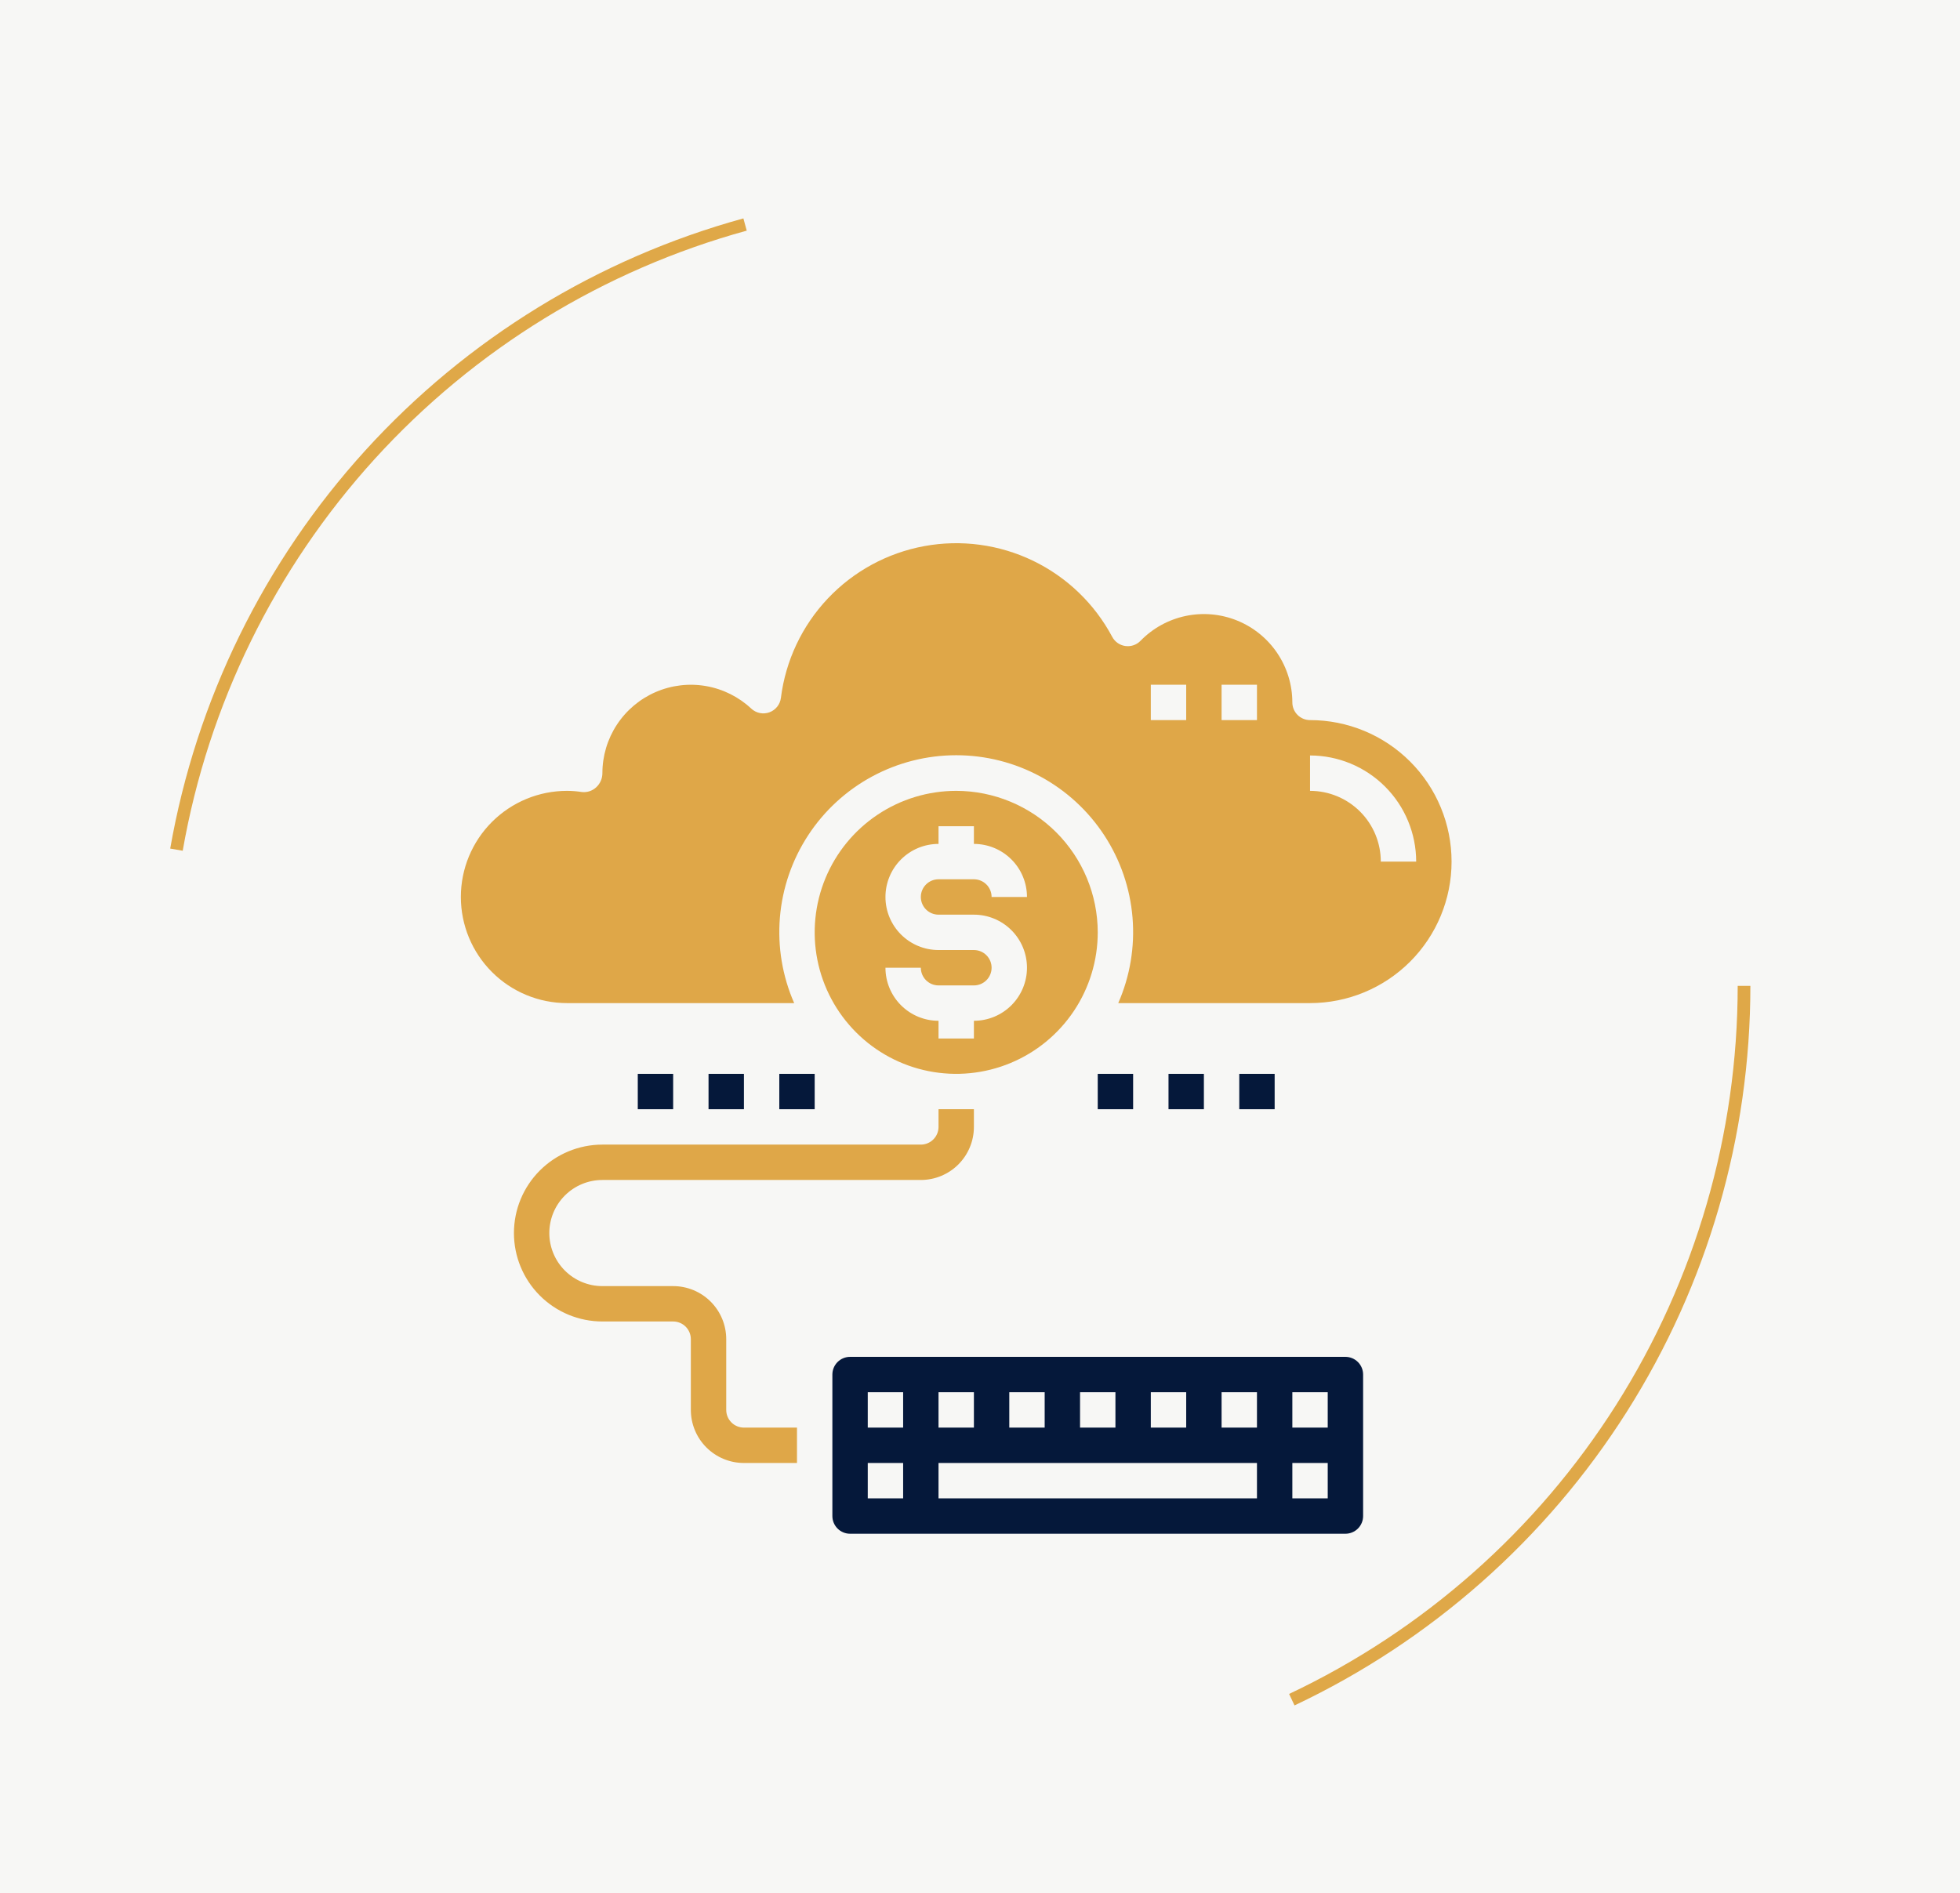 <?xml version="1.0" encoding="UTF-8"?> <svg xmlns="http://www.w3.org/2000/svg" width="618" height="597" viewBox="0 0 618 597" fill="none"> <rect width="618" height="597" fill="#F7F7F5"></rect> <path d="M301.5 249.406C292.674 249.406 284.046 252.023 276.708 256.927C269.369 261.83 263.649 268.8 260.272 276.954C256.894 285.108 256.011 294.081 257.732 302.737C259.454 311.394 263.704 319.345 269.945 325.586C276.186 331.827 284.138 336.077 292.794 337.799C301.451 339.521 310.423 338.637 318.577 335.259C326.731 331.882 333.701 326.162 338.604 318.824C343.508 311.485 346.125 302.857 346.125 294.031C346.112 282.2 341.406 270.857 333.04 262.491C324.674 254.125 313.331 249.42 301.5 249.406ZM295.922 288.453H307.078C311.516 288.453 315.773 290.216 318.911 293.355C322.049 296.493 323.813 300.749 323.813 305.188C323.813 309.626 322.049 313.882 318.911 317.02C315.773 320.159 311.516 321.922 307.078 321.922V327.5H295.922V321.922C291.484 321.922 287.227 320.159 284.089 317.02C280.951 313.882 279.188 309.626 279.188 305.188H290.344C290.344 306.667 290.931 308.086 291.978 309.132C293.024 310.178 294.442 310.766 295.922 310.766H307.078C308.558 310.766 309.976 310.178 311.022 309.132C312.069 308.086 312.656 306.667 312.656 305.188C312.656 303.708 312.069 302.289 311.022 301.243C309.976 300.197 308.558 299.609 307.078 299.609H295.922C291.484 299.609 287.227 297.846 284.089 294.708C280.951 291.57 279.188 287.313 279.188 282.875C279.188 278.437 280.951 274.18 284.089 271.042C287.227 267.904 291.484 266.141 295.922 266.141V260.562H307.078V266.141C311.516 266.141 315.773 267.904 318.911 271.042C322.049 274.18 323.813 278.437 323.813 282.875H312.656C312.656 281.396 312.069 279.977 311.022 278.931C309.976 277.885 308.558 277.297 307.078 277.297H295.922C294.442 277.297 293.024 277.885 291.978 278.931C290.931 279.977 290.344 281.396 290.344 282.875C290.344 284.354 290.931 285.773 291.978 286.819C293.024 287.865 294.442 288.453 295.922 288.453Z" fill="#DFA748"></path> <path d="M413.062 227.094C411.583 227.094 410.164 226.506 409.118 225.46C408.072 224.414 407.484 222.995 407.484 221.516C407.478 215.97 405.819 210.552 402.719 205.954C399.618 201.355 395.218 197.786 390.079 195.701C384.94 193.616 379.296 193.111 373.868 194.249C368.44 195.388 363.475 198.119 359.607 202.093C358.995 202.723 358.243 203.2 357.412 203.485C356.581 203.77 355.694 203.854 354.824 203.731C353.954 203.608 353.126 203.282 352.406 202.778C351.686 202.274 351.096 201.607 350.682 200.832C345.12 190.388 336.377 181.986 325.721 176.843C315.064 171.701 303.046 170.085 291.409 172.229C279.773 174.374 269.121 180.168 260.997 188.771C252.873 197.375 247.7 208.341 246.226 220.082C246.1 221.101 245.696 222.066 245.057 222.869C244.418 223.673 243.569 224.285 242.605 224.637C241.641 224.99 240.598 225.069 239.591 224.867C238.584 224.664 237.653 224.188 236.9 223.49C232.932 219.772 227.963 217.294 222.605 216.363C217.248 215.431 211.735 216.087 206.744 218.248C201.754 220.409 197.504 223.982 194.518 228.527C191.532 233.071 189.94 238.39 189.938 243.828C189.939 244.667 189.766 245.496 189.43 246.264C189.094 247.033 188.602 247.723 187.985 248.291C187.389 248.841 186.683 249.259 185.914 249.517C185.145 249.774 184.33 249.866 183.523 249.786C181.954 249.536 180.369 249.41 178.781 249.406C169.905 249.406 161.392 252.933 155.115 259.209C148.839 265.486 145.312 273.999 145.312 282.875C145.312 291.752 148.839 300.264 155.115 306.541C161.392 312.818 169.905 316.344 178.781 316.344H250.41C246.689 307.854 245.143 298.571 245.91 289.333C246.678 280.096 249.736 271.195 254.807 263.436C259.878 255.677 266.802 249.304 274.955 244.893C283.107 240.482 292.231 238.172 301.5 238.172C310.769 238.172 319.893 240.482 328.045 244.893C336.198 249.304 343.122 255.677 348.193 263.436C353.264 271.195 356.322 280.096 357.09 289.333C357.857 298.571 356.311 307.854 352.59 316.344H413.062C424.898 316.344 436.248 311.642 444.617 303.274C452.986 294.905 457.688 283.554 457.688 271.719C457.688 259.884 452.986 248.533 444.617 240.164C436.248 231.795 424.898 227.094 413.062 227.094ZM374.016 227.094H362.859V215.938H374.016V227.094ZM396.328 227.094H385.172V215.938H396.328V227.094ZM435.375 271.719C435.375 265.801 433.024 260.126 428.84 255.942C424.655 251.757 418.98 249.406 413.062 249.406V238.25C421.936 238.259 430.444 241.788 436.719 248.063C442.993 254.337 446.522 262.845 446.531 271.719H435.375Z" fill="#DFA748"></path> <path d="M251.297 461.375H234.562C230.124 461.375 225.868 459.612 222.73 456.474C219.591 453.335 217.828 449.079 217.828 444.641V422.328C217.828 420.849 217.24 419.43 216.194 418.384C215.148 417.338 213.729 416.75 212.25 416.75H189.938C182.54 416.75 175.446 413.812 170.216 408.581C164.985 403.351 162.047 396.256 162.047 388.859C162.047 381.462 164.985 374.368 170.216 369.138C175.446 363.907 182.54 360.969 189.938 360.969H290.344C291.823 360.969 293.242 360.381 294.288 359.335C295.334 358.289 295.922 356.87 295.922 355.391V349.812H307.078V355.391C307.078 359.829 305.315 364.085 302.177 367.224C299.038 370.362 294.782 372.125 290.344 372.125H189.938C185.499 372.125 181.243 373.888 178.105 377.026C174.966 380.165 173.203 384.421 173.203 388.859C173.203 393.298 174.966 397.554 178.105 400.692C181.243 403.831 185.499 405.594 189.938 405.594H212.25C216.688 405.594 220.945 407.357 224.083 410.495C227.221 413.633 228.984 417.89 228.984 422.328V444.641C228.984 446.12 229.572 447.539 230.618 448.585C231.664 449.631 233.083 450.219 234.562 450.219H251.297V461.375Z" fill="#DFA748"></path> <path d="M268.031 483.688H424.219C425.698 483.688 427.117 483.1 428.163 482.054C429.209 481.008 429.797 479.589 429.797 478.109V433.484C429.797 432.005 429.209 430.586 428.163 429.54C427.117 428.494 425.698 427.906 424.219 427.906H268.031C266.552 427.906 265.133 428.494 264.087 429.54C263.041 430.586 262.453 432.005 262.453 433.484V478.109C262.453 479.589 263.041 481.008 264.087 482.054C265.133 483.1 266.552 483.688 268.031 483.688ZM407.484 439.062H418.641V450.219H407.484V439.062ZM407.484 461.375H418.641V472.531H407.484V461.375ZM385.172 439.062H396.328V450.219H385.172V439.062ZM362.859 439.062H374.016V450.219H362.859V439.062ZM340.547 439.062H351.703V450.219H340.547V439.062ZM318.234 439.062H329.391V450.219H318.234V439.062ZM295.922 439.062H307.078V450.219H295.922V439.062ZM295.922 461.375H396.328V472.531H295.922V461.375ZM273.609 439.062H284.766V450.219H273.609V439.062ZM273.609 461.375H284.766V472.531H273.609V461.375Z" fill="#05183A"></path> <path d="M346.125 338.656H357.281V349.812H346.125V338.656Z" fill="#05183A"></path> <path d="M368.438 338.656H379.594V349.812H368.438V338.656Z" fill="#05183A"></path> <path d="M390.75 338.656H401.906V349.812H390.75V338.656Z" fill="#05183A"></path> <path d="M245.719 338.656H256.875V349.812H245.719V338.656Z" fill="#05183A"></path> <path d="M223.406 338.656H234.562V349.812H223.406V338.656Z" fill="#05183A"></path> <path d="M201.094 338.656H212.25V349.812H201.094V338.656Z" fill="#05183A"></path> <path d="M407.316 536.022C449.968 515.861 486.015 483.998 511.259 444.143C536.503 404.288 549.905 358.082 549.905 310.905" stroke="#DFA848" stroke-width="4"></path> <path d="M234.923 70.807C189.432 83.308 148.429 108.476 116.689 143.378C84.948 178.281 63.776 221.483 55.638 267.952" stroke="#DFA848" stroke-width="4"></path> </svg> 